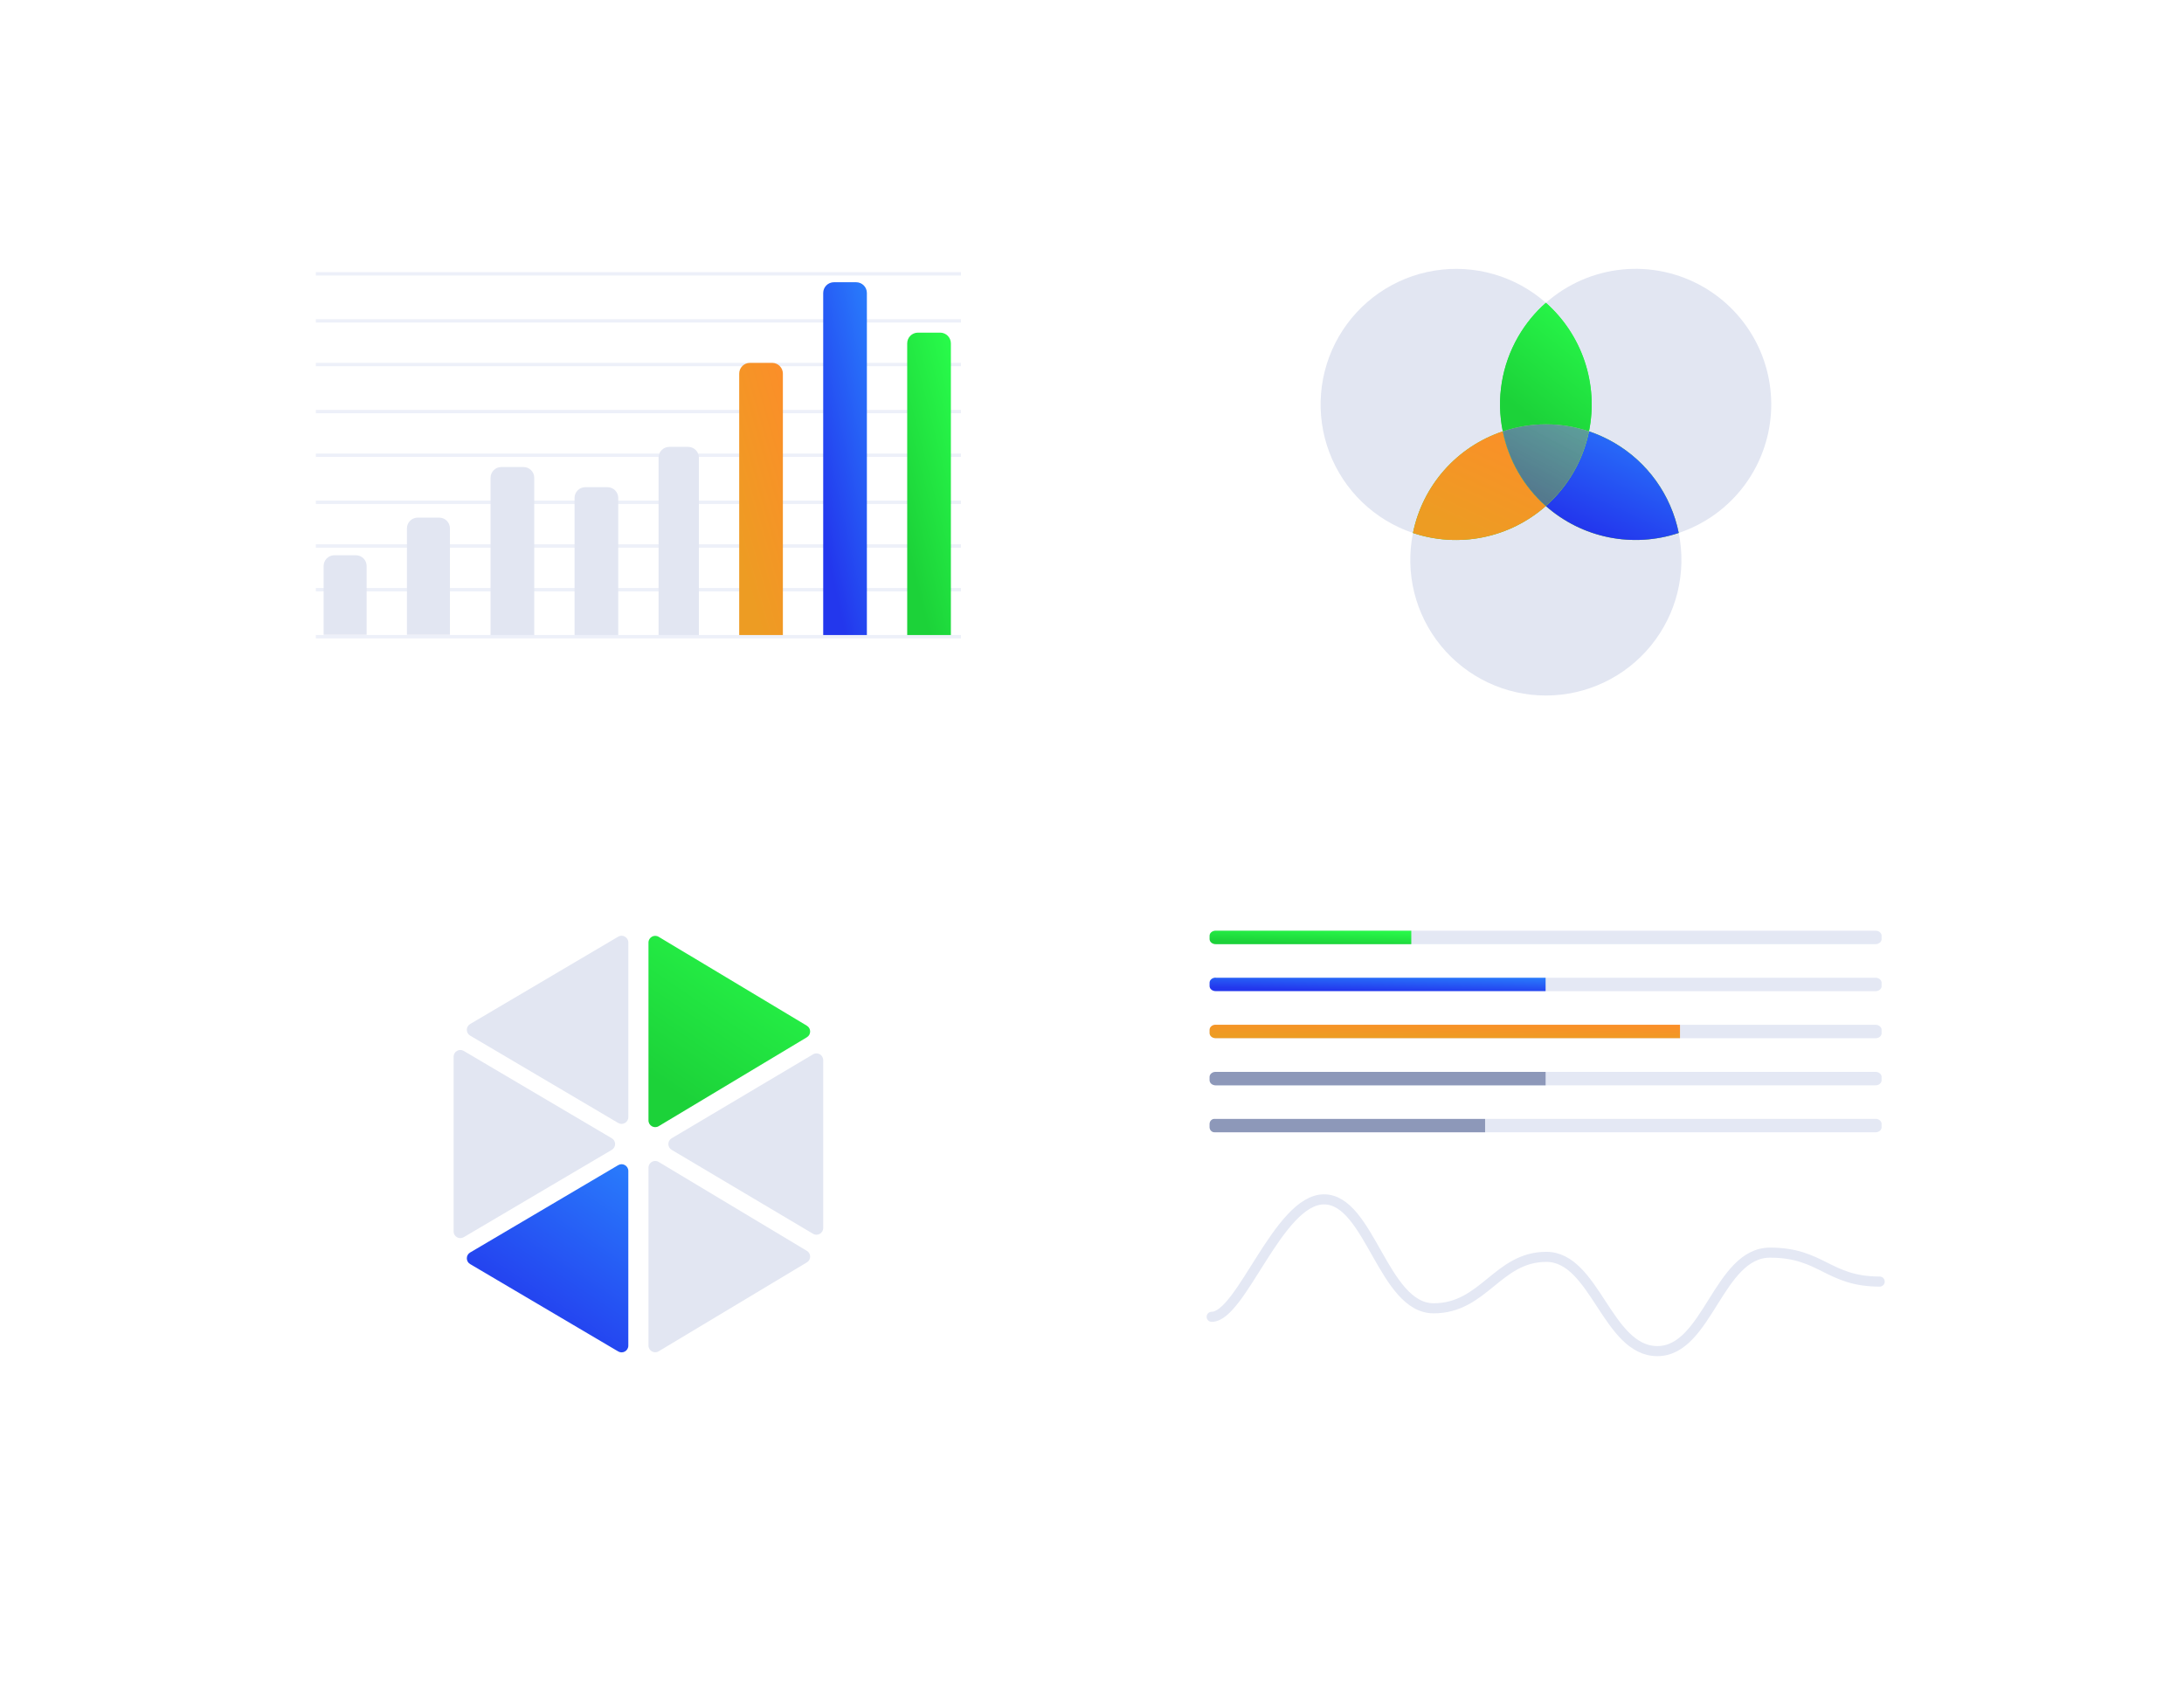 <svg width="650" height="504" viewBox="0 0 650 504" fill="none" xmlns="http://www.w3.org/2000/svg">
<g filter="url(#filter0_d_1022_1720)">
<path d="M40 40C40 34.477 44.477 30 50 30H600C605.523 30 610 34.477 610 40V444C610 449.523 605.523 454 600 454H50C44.477 454 40 449.523 40 444V40Z" fill="white"/>
</g>
<mask id="mask0_1022_1720" style="mask-type:alpha" maskUnits="userSpaceOnUse" x="40" y="30" width="570" height="425">
<path d="M40 40C40 34.477 44.477 30 50 30H600C605.523 30 610 34.477 610 40V444C610 449.523 605.523 454 600 454H50C44.477 454 40 449.523 40 444V40Z" fill="#F7F7FB"/>
</mask>
<g mask="url(#mask0_1022_1720)">
<g filter="url(#filter1_d_1022_1720)">
<path d="M40 40C40 34.477 44.477 30 50 30H600C605.523 30 610 34.477 610 40V444C610 449.523 605.523 454 600 454H50C44.477 454 40 449.523 40 444V40Z" fill="white"/>
</g>
<g filter="url(#filter2_d_1022_1720)">
<rect x="340" y="60" width="240" height="167" rx="6" fill="white"/>
</g>
<g filter="url(#filter3_d_1022_1720)">
<rect x="340" y="257" width="240" height="167" rx="6" fill="white"/>
</g>
<path d="M360.621 391.918C369.429 391.918 380.497 356.961 394.05 356.961C407.602 356.961 411.714 389.384 426.671 389.384C441.627 389.384 445.689 374.073 460.211 374.073C474.733 374.073 478.323 402.126 493.267 402.126C508.211 402.126 511.391 372.814 526.807 372.814C542.224 372.814 544.025 381.431 559.429 381.431" stroke="#E4E8F4" stroke-width="3" stroke-linecap="round" stroke-linejoin="round"/>
</g>
<g clip-path="url(#clip0_1022_1720)">
<path d="M558.206 277H361.794C360.803 277 360 277.676 360 278.51V279.49C360 280.324 360.803 281 361.794 281H558.206C559.197 281 560 280.324 560 279.49V278.51C560 277.676 559.197 277 558.206 277Z" fill="#E4E8F4"/>
<path d="M361.794 277H420.024V281H361.794C361.558 281 361.323 280.961 361.105 280.884C360.887 280.808 360.688 280.695 360.521 280.554C360.355 280.413 360.223 280.245 360.133 280.061C360.044 279.877 359.998 279.679 360 279.48V278.48C360.009 278.085 360.203 277.708 360.538 277.432C360.874 277.155 361.325 277 361.794 277Z" fill="url(#paint0_linear_1022_1720)"/>
<path d="M558.206 291.003H361.794C360.803 291.003 360 291.679 360 292.513V293.493C360 294.327 360.803 295.003 361.794 295.003H558.206C559.197 295.003 560 294.327 560 293.493V292.513C560 291.679 559.197 291.003 558.206 291.003Z" fill="#E4E8F4"/>
<path d="M361.794 291.003H460V294.973H361.794C361.558 294.973 361.323 294.934 361.105 294.858C360.887 294.782 360.688 294.671 360.521 294.53C360.355 294.39 360.223 294.224 360.133 294.041C360.044 293.858 359.998 293.662 360 293.464V292.472C360 292.074 360.189 291.693 360.526 291.412C360.862 291.131 361.319 290.973 361.794 290.973V291.003Z" fill="url(#paint1_linear_1022_1720)"/>
<path d="M558.206 305.005H361.794C360.803 305.005 360 305.681 360 306.515V307.495C360 308.329 360.803 309.005 361.794 309.005H558.206C559.197 309.005 560 308.329 560 307.495V306.515C560 305.681 559.197 305.005 558.206 305.005Z" fill="#E4E8F4"/>
<path d="M361.794 305.005H500V308.985H361.794C361.319 308.985 360.862 308.827 360.526 308.545C360.189 308.264 360 307.881 360 307.483V306.488C360 306.089 360.189 305.707 360.526 305.425C360.862 305.144 361.319 304.985 361.794 304.985V305.005Z" fill="url(#paint2_linear_1022_1720)"/>
<path d="M558.206 319.018H361.794C360.803 319.018 360 319.694 360 320.528V321.508C360 322.342 360.803 323.018 361.794 323.018H558.206C559.197 323.018 560 322.342 560 321.508V320.528C560 319.694 559.197 319.018 558.206 319.018Z" fill="#E4E8F4"/>
<path d="M361.794 319.018H460V323.018H361.794C361.558 323.018 361.323 322.979 361.105 322.902C360.887 322.826 360.688 322.714 360.521 322.572C360.355 322.431 360.223 322.263 360.133 322.079C360.044 321.895 359.998 321.697 360 321.498V320.498C360.009 320.103 360.203 319.726 360.538 319.45C360.874 319.173 361.325 319.018 361.794 319.018Z" fill="#8D98B9"/>
<path d="M558.206 333H361.794C360.803 333 360 333.676 360 334.51V335.49C360 336.324 360.803 337 361.794 337H558.206C559.197 337 560 336.324 560 335.49V334.51C560 333.676 559.197 333 558.206 333Z" fill="#E4E8F4"/>
<path d="M361.471 333.03H441.996V337H361.471C361.277 337 361.085 336.961 360.906 336.885C360.727 336.809 360.564 336.698 360.428 336.558C360.291 336.417 360.183 336.251 360.109 336.068C360.036 335.885 359.999 335.689 360 335.491V334.499C360 334.101 360.155 333.72 360.431 333.439C360.707 333.158 361.081 333 361.471 333V333.03Z" fill="#8D98B9"/>
</g>
<g filter="url(#filter4_d_1022_1720)">
<rect x="70" y="257" width="240" height="167" rx="6" fill="white"/>
</g>
<path fill-rule="evenodd" clip-rule="evenodd" d="M183.984 278.78C185.317 277.993 187 278.954 187 280.502V332.498C187 334.046 185.317 335.007 183.984 334.22L139.92 308.222C138.608 307.448 138.608 305.551 139.92 304.777L183.984 278.78Z" fill="#E2E6F2"/>
<path fill-rule="evenodd" clip-rule="evenodd" d="M196.029 278.817C194.696 278.018 193 278.978 193 280.532V333.468C193 335.022 194.696 335.982 196.029 335.183L240.142 308.715C241.436 307.938 241.436 306.061 240.142 305.285L196.029 278.817Z" fill="url(#paint3_linear_1022_1720)"/>
<path fill-rule="evenodd" clip-rule="evenodd" d="M241.979 367.206C243.312 367.998 245 367.037 245 365.487V315.513C245 313.963 243.312 313.002 241.979 313.794L199.896 338.78C198.591 339.555 198.591 341.445 199.896 342.22L241.979 367.206Z" fill="#E2E6F2"/>
<path fill-rule="evenodd" clip-rule="evenodd" d="M138.016 312.78C136.683 311.993 135 312.954 135 314.502V366.498C135 368.046 136.683 369.007 138.016 368.22L182.08 342.223C183.392 341.449 183.392 339.551 182.08 338.777L138.016 312.78Z" fill="#E2E6F2"/>
<path fill-rule="evenodd" clip-rule="evenodd" d="M183.984 346.78C185.317 345.993 187 346.954 187 348.502V400.498C187 402.046 185.317 403.007 183.984 402.22L139.92 376.223C138.608 375.45 138.608 373.552 139.92 372.778L183.984 346.78Z" fill="url(#paint4_linear_1022_1720)"/>
<path fill-rule="evenodd" clip-rule="evenodd" d="M196.029 345.817C194.696 345.018 193 345.978 193 347.532V400.468C193 402.022 194.696 402.982 196.029 402.183L240.142 375.716C241.436 374.939 241.436 373.063 240.142 372.286L196.029 345.817Z" fill="#E2E6F2"/>
<g clip-path="url(#clip1_1022_1720)">
<path d="M466.624 155.31C464.288 153.963 462.094 152.386 460.072 150.602C454.762 155.287 448.315 158.494 441.376 159.902C434.436 161.311 427.249 160.871 420.533 158.626C419.344 164.487 419.471 170.538 420.907 176.343C422.343 182.147 425.051 187.56 428.835 192.19C432.62 196.82 437.386 200.551 442.789 203.113C448.192 205.674 454.097 207.004 460.076 207.004C466.056 207.004 471.961 205.674 477.364 203.113C482.767 200.551 487.533 196.82 491.317 192.19C495.102 187.56 497.81 182.147 499.245 176.343C500.681 170.538 500.809 164.487 499.619 158.626C494.199 160.449 488.453 161.096 482.764 160.524C477.075 159.952 471.572 158.175 466.624 155.31Z" fill="#E2E6F2"/>
<path d="M447.263 128.388C445.851 121.445 446.292 114.253 448.544 107.535C450.795 100.817 454.776 94.811 460.087 90.121C455.606 86.166 450.301 83.256 444.558 81.601C438.814 79.947 432.775 79.588 426.876 80.553C420.977 81.517 415.366 83.78 410.449 87.178C405.531 90.576 401.43 95.024 398.441 100.2C395.453 105.376 393.651 111.152 393.168 117.11C392.684 123.067 393.529 129.058 395.644 134.648C397.758 140.239 401.087 145.291 405.392 149.437C409.697 153.584 414.869 156.723 420.535 158.627C421.942 151.683 425.153 145.232 429.845 139.924C434.537 134.616 440.544 130.637 447.263 128.388Z" fill="#E2E6F2"/>
<path d="M460.074 150.602C453.499 144.79 449.001 136.99 447.263 128.388C440.545 130.637 434.537 134.616 429.845 139.924C425.153 145.232 421.942 151.683 420.535 158.626C427.251 160.871 434.438 161.311 441.378 159.902C448.317 158.494 454.764 155.287 460.074 150.602Z" fill="url(#paint5_linear_1022_1720)"/>
<path opacity="0.5" d="M460.074 150.602C453.499 144.79 449.001 136.99 447.263 128.388C440.545 130.637 434.537 134.616 429.845 139.924C425.153 145.232 421.942 151.683 420.535 158.626C427.251 160.871 434.438 161.311 441.378 159.902C448.317 158.494 454.764 155.287 460.074 150.602Z" fill="url(#paint6_linear_1022_1720)"/>
<path d="M460.074 150.602C453.499 144.79 449.001 136.99 447.263 128.388C440.545 130.637 434.537 134.616 429.845 139.924C425.153 145.232 421.942 151.683 420.535 158.626C427.251 160.871 434.438 161.311 441.378 159.902C448.317 158.494 454.764 155.287 460.074 150.602Z" fill="url(#paint7_linear_1022_1720)"/>
<path d="M506.978 85.418C499.655 81.19 491.188 79.37 482.774 80.214C474.361 81.058 466.424 84.523 460.086 90.121C465.387 94.814 469.362 100.819 471.613 107.533C473.863 114.246 474.31 121.433 472.908 128.374C475.462 129.234 477.925 130.346 480.26 131.693C485.214 134.548 489.503 138.426 492.841 143.069C496.179 147.711 498.49 153.012 499.62 158.617C506.987 156.15 513.486 151.609 518.334 145.538C523.183 139.467 526.176 132.126 526.953 124.395C527.73 116.665 526.258 108.874 522.715 101.96C519.172 95.046 513.707 89.301 506.978 85.418Z" fill="#E2E6F2"/>
<path d="M480.262 131.693C477.927 130.346 475.465 129.234 472.91 128.374C471.165 136.983 466.659 144.788 460.074 150.602C465.384 155.289 471.834 158.497 478.775 159.904C485.717 161.31 492.906 160.867 499.622 158.617C498.492 153.012 496.182 147.711 492.843 143.069C489.505 138.426 485.216 134.548 480.262 131.693Z" fill="url(#paint8_linear_1022_1720)"/>
<path opacity="0.5" d="M480.262 131.693C477.927 130.346 475.465 129.234 472.91 128.374C471.165 136.983 466.659 144.788 460.074 150.602C465.384 155.289 471.834 158.497 478.775 159.904C485.717 161.31 492.906 160.867 499.622 158.617C498.492 153.012 496.182 147.711 492.843 143.069C489.505 138.426 485.216 134.548 480.262 131.693Z" fill="url(#paint9_linear_1022_1720)"/>
<path d="M480.262 131.693C477.927 130.346 475.465 129.234 472.91 128.374C471.165 136.983 466.659 144.788 460.074 150.602C465.384 155.289 471.834 158.497 478.775 159.904C485.717 161.31 492.906 160.867 499.622 158.617C498.492 153.012 496.182 147.711 492.843 143.069C489.505 138.426 485.216 134.548 480.262 131.693Z" fill="url(#paint10_linear_1022_1720)"/>
<path d="M451.853 100.188C446.922 108.707 445.288 118.74 447.261 128.383C455.583 125.584 464.59 125.579 472.915 128.369C474.315 121.429 473.867 114.242 471.615 107.529C469.364 100.817 465.388 94.813 460.086 90.121C456.815 93.009 454.035 96.409 451.853 100.188Z" fill="url(#paint11_linear_1022_1720)"/>
<path d="M451.853 100.188C446.922 108.707 445.288 118.74 447.261 128.383C455.583 125.584 464.59 125.579 472.915 128.369C474.315 121.429 473.867 114.242 471.615 107.529C469.364 100.817 465.388 94.813 460.086 90.121C456.815 93.009 454.035 96.409 451.853 100.188Z" fill="url(#paint12_linear_1022_1720)"/>
<path d="M447.262 128.388C448.999 136.99 453.497 144.79 460.072 150.602C466.657 144.788 471.163 136.983 472.908 128.374C464.586 125.585 455.581 125.59 447.262 128.388Z" fill="url(#paint13_linear_1022_1720)"/>
<path opacity="0.5" d="M447.262 128.388C448.999 136.99 453.497 144.79 460.072 150.602C466.657 144.788 471.163 136.983 472.908 128.374C464.586 125.585 455.581 125.59 447.262 128.388Z" fill="url(#paint14_linear_1022_1720)"/>
<path opacity="0.5" d="M447.262 128.388C448.999 136.99 453.497 144.79 460.072 150.602C466.657 144.788 471.163 136.983 472.908 128.374C464.586 125.585 455.581 125.59 447.262 128.388Z" fill="url(#paint15_linear_1022_1720)"/>
</g>
<g filter="url(#filter5_d_1022_1720)">
<rect x="70" y="60" width="240" height="167" rx="6" fill="white"/>
</g>
<path d="M94 189H286V190H94V189Z" fill="#EDF0F9"/>
<path d="M94 108H286V109H94V108Z" fill="#EDF0F9"/>
<path d="M94 149H286V150H94V149Z" fill="#EDF0F9"/>
<path d="M94 175H286V176H94V175Z" fill="#EDF0F9"/>
<path d="M94 95H286V96H94V95Z" fill="#EDF0F9"/>
<path d="M94 135H286V136H94V135Z" fill="#EDF0F9"/>
<path d="M94 162H286V163H94V162Z" fill="#EDF0F9"/>
<path d="M94 81H286V82H94V81Z" fill="#EDF0F9"/>
<path d="M94 122H286V123H94V122Z" fill="#EDF0F9"/>
<path d="M96.316 168.456C96.316 166.689 97.749 165.257 99.516 165.257H105.914C107.681 165.257 109.114 166.689 109.114 168.456V188.932H96.316V168.456Z" fill="#E2E6F2"/>
<path d="M121.113 157.259C121.113 155.492 122.546 154.06 124.313 154.06H130.711C132.478 154.06 133.91 155.492 133.91 157.259V188.932H121.113V157.259Z" fill="#E2E6F2"/>
<path d="M146 142.2C146 140.433 147.432 139 149.199 139H155.801C157.568 139 159 140.433 159 142.2V189H146V142.2Z" fill="#E2E6F2"/>
<path d="M171 148.2C171 146.433 172.432 145 174.199 145H180.801C182.568 145 184 146.433 184 148.2V189H171V148.2Z" fill="#E2E6F2"/>
<path d="M196 136.2C196 134.433 197.433 133 199.2 133H204.8C206.567 133 208 134.433 208 136.2V189H196V136.2Z" fill="#E2E6F2"/>
<path d="M220 111.2C220 109.433 221.432 108 223.199 108H229.801C231.568 108 233 109.433 233 111.2V189H220V111.2Z" fill="url(#paint16_linear_1022_1720)"/>
<path d="M245 87.2C245 85.433 246.432 84 248.199 84H254.801C256.568 84 258 85.433 258 87.2V189H245V87.2Z" fill="url(#paint17_linear_1022_1720)"/>
<path d="M270 102.2C270 100.433 271.432 99 273.199 99H279.801C281.568 99 283 100.433 283 102.2V189H270V102.2Z" fill="url(#paint18_linear_1022_1720)"/>
<defs>
<filter id="filter0_d_1022_1720" x="0" y="0" width="650" height="504" filterUnits="userSpaceOnUse" color-interpolation-filters="sRGB">
<feFlood flood-opacity="0" result="BackgroundImageFix"/>
<feColorMatrix in="SourceAlpha" type="matrix" values="0 0 0 0 0 0 0 0 0 0 0 0 0 0 0 0 0 0 127 0" result="hardAlpha"/>
<feOffset dy="10"/>
<feGaussianBlur stdDeviation="20"/>
<feComposite in2="hardAlpha" operator="out"/>
<feColorMatrix type="matrix" values="0 0 0 0 0.091 0 0 0 0 0.152 0 0 0 0 0.55 0 0 0 0.15 0"/>
<feBlend mode="normal" in2="BackgroundImageFix" result="effect1_dropShadow_1022_1720"/>
<feBlend mode="normal" in="SourceGraphic" in2="effect1_dropShadow_1022_1720" result="shape"/>
</filter>
<filter id="filter1_d_1022_1720" x="30" y="10" width="590" height="444" filterUnits="userSpaceOnUse" color-interpolation-filters="sRGB">
<feFlood flood-opacity="0" result="BackgroundImageFix"/>
<feColorMatrix in="SourceAlpha" type="matrix" values="0 0 0 0 0 0 0 0 0 0 0 0 0 0 0 0 0 0 127 0" result="hardAlpha"/>
<feOffset dy="-10"/>
<feGaussianBlur stdDeviation="5"/>
<feComposite in2="hardAlpha" operator="out"/>
<feColorMatrix type="matrix" values="0 0 0 0 0.091 0 0 0 0 0.152 0 0 0 0 0.55 0 0 0 0.04 0"/>
<feBlend mode="normal" in2="BackgroundImageFix" result="effect1_dropShadow_1022_1720"/>
<feBlend mode="normal" in="SourceGraphic" in2="effect1_dropShadow_1022_1720" result="shape"/>
</filter>
<filter id="filter2_d_1022_1720" x="310" y="33.2" width="300" height="227" filterUnits="userSpaceOnUse" color-interpolation-filters="sRGB">
<feFlood flood-opacity="0" result="BackgroundImageFix"/>
<feColorMatrix in="SourceAlpha" type="matrix" values="0 0 0 0 0 0 0 0 0 0 0 0 0 0 0 0 0 0 127 0" result="hardAlpha"/>
<feOffset dy="3.199"/>
<feGaussianBlur stdDeviation="15"/>
<feComposite in2="hardAlpha" operator="out"/>
<feColorMatrix type="matrix" values="0 0 0 0 0.091 0 0 0 0 0.152 0 0 0 0 0.55 0 0 0 0.15 0"/>
<feBlend mode="normal" in2="BackgroundImageFix" result="effect1_dropShadow_1022_1720"/>
<feBlend mode="normal" in="SourceGraphic" in2="effect1_dropShadow_1022_1720" result="shape"/>
</filter>
<filter id="filter3_d_1022_1720" x="310" y="230.2" width="300" height="227" filterUnits="userSpaceOnUse" color-interpolation-filters="sRGB">
<feFlood flood-opacity="0" result="BackgroundImageFix"/>
<feColorMatrix in="SourceAlpha" type="matrix" values="0 0 0 0 0 0 0 0 0 0 0 0 0 0 0 0 0 0 127 0" result="hardAlpha"/>
<feOffset dy="3.199"/>
<feGaussianBlur stdDeviation="15"/>
<feComposite in2="hardAlpha" operator="out"/>
<feColorMatrix type="matrix" values="0 0 0 0 0.091 0 0 0 0 0.152 0 0 0 0 0.55 0 0 0 0.15 0"/>
<feBlend mode="normal" in2="BackgroundImageFix" result="effect1_dropShadow_1022_1720"/>
<feBlend mode="normal" in="SourceGraphic" in2="effect1_dropShadow_1022_1720" result="shape"/>
</filter>
<filter id="filter4_d_1022_1720" x="40" y="230.199" width="300" height="227" filterUnits="userSpaceOnUse" color-interpolation-filters="sRGB">
<feFlood flood-opacity="0" result="BackgroundImageFix"/>
<feColorMatrix in="SourceAlpha" type="matrix" values="0 0 0 0 0 0 0 0 0 0 0 0 0 0 0 0 0 0 127 0" result="hardAlpha"/>
<feOffset dy="3.199"/>
<feGaussianBlur stdDeviation="15"/>
<feComposite in2="hardAlpha" operator="out"/>
<feColorMatrix type="matrix" values="0 0 0 0 0.091 0 0 0 0 0.152 0 0 0 0 0.55 0 0 0 0.15 0"/>
<feBlend mode="normal" in2="BackgroundImageFix" result="effect1_dropShadow_1022_1720"/>
<feBlend mode="normal" in="SourceGraphic" in2="effect1_dropShadow_1022_1720" result="shape"/>
</filter>
<filter id="filter5_d_1022_1720" x="40" y="33.2" width="300" height="227" filterUnits="userSpaceOnUse" color-interpolation-filters="sRGB">
<feFlood flood-opacity="0" result="BackgroundImageFix"/>
<feColorMatrix in="SourceAlpha" type="matrix" values="0 0 0 0 0 0 0 0 0 0 0 0 0 0 0 0 0 0 127 0" result="hardAlpha"/>
<feOffset dy="3.199"/>
<feGaussianBlur stdDeviation="15"/>
<feComposite in2="hardAlpha" operator="out"/>
<feColorMatrix type="matrix" values="0 0 0 0 0.091 0 0 0 0 0.152 0 0 0 0 0.55 0 0 0 0.15 0"/>
<feBlend mode="normal" in2="BackgroundImageFix" result="effect1_dropShadow_1022_1720"/>
<feBlend mode="normal" in="SourceGraphic" in2="effect1_dropShadow_1022_1720" result="shape"/>
</filter>
<linearGradient id="paint0_linear_1022_1720" x1="420.024" y1="277" x2="419.832" y2="282.12" gradientUnits="userSpaceOnUse">
<stop stop-color="#29FC4B"/>
<stop offset="1" stop-color="#1CD239"/>
</linearGradient>
<linearGradient id="paint1_linear_1022_1720" x1="460" y1="290.973" x2="459.885" y2="296.097" gradientUnits="userSpaceOnUse">
<stop stop-color="#297DFC"/>
<stop offset="1" stop-color="#2337ED"/>
</linearGradient>
<linearGradient id="paint2_linear_1022_1720" x1="500" y1="304.985" x2="499.917" y2="310.111" gradientUnits="userSpaceOnUse">
<stop stop-color="#FC8E29"/>
<stop offset="1" stop-color="#ED9C23"/>
</linearGradient>
<linearGradient id="paint3_linear_1022_1720" x1="243" y1="277" x2="207.312" y2="329.773" gradientUnits="userSpaceOnUse">
<stop stop-color="#29FC4B"/>
<stop offset="1" stop-color="#1CD239"/>
</linearGradient>
<linearGradient id="paint4_linear_1022_1720" x1="187" y1="345" x2="152.13" y2="397.437" gradientUnits="userSpaceOnUse">
<stop stop-color="#297DFC"/>
<stop offset="1" stop-color="#2337ED"/>
</linearGradient>
<linearGradient id="paint5_linear_1022_1720" x1="460.074" y1="128.388" x2="444.329" y2="162.564" gradientUnits="userSpaceOnUse">
<stop stop-color="#29FC4B"/>
<stop offset="1" stop-color="#1CD239"/>
</linearGradient>
<linearGradient id="paint6_linear_1022_1720" x1="460.074" y1="128.388" x2="444.329" y2="162.564" gradientUnits="userSpaceOnUse">
<stop stop-color="#FC8E29"/>
<stop offset="1" stop-color="#ED9C23"/>
</linearGradient>
<linearGradient id="paint7_linear_1022_1720" x1="460.074" y1="128.388" x2="444.329" y2="162.564" gradientUnits="userSpaceOnUse">
<stop stop-color="#FC8E29"/>
<stop offset="1" stop-color="#ED9C23"/>
</linearGradient>
<linearGradient id="paint8_linear_1022_1720" x1="499.622" y1="128.374" x2="483.87" y2="162.561" gradientUnits="userSpaceOnUse">
<stop stop-color="#29FC4B"/>
<stop offset="1" stop-color="#1CD239"/>
</linearGradient>
<linearGradient id="paint9_linear_1022_1720" x1="499.622" y1="128.374" x2="483.87" y2="162.561" gradientUnits="userSpaceOnUse">
<stop stop-color="#FC8E29"/>
<stop offset="1" stop-color="#ED9C23"/>
</linearGradient>
<linearGradient id="paint10_linear_1022_1720" x1="499.622" y1="128.374" x2="483.87" y2="162.561" gradientUnits="userSpaceOnUse">
<stop stop-color="#297DFC"/>
<stop offset="1" stop-color="#2337ED"/>
</linearGradient>
<linearGradient id="paint11_linear_1022_1720" x1="473.713" y1="90.121" x2="449.851" y2="120.295" gradientUnits="userSpaceOnUse">
<stop stop-color="#29FC4B"/>
<stop offset="1" stop-color="#1CD239"/>
</linearGradient>
<linearGradient id="paint12_linear_1022_1720" x1="473.713" y1="90.121" x2="449.851" y2="120.295" gradientUnits="userSpaceOnUse">
<stop stop-color="#29FC4B"/>
<stop offset="1" stop-color="#1CD239"/>
</linearGradient>
<linearGradient id="paint13_linear_1022_1720" x1="472.908" y1="126.286" x2="459.953" y2="150.532" gradientUnits="userSpaceOnUse">
<stop stop-color="#29FC4B"/>
<stop offset="1" stop-color="#1CD239"/>
</linearGradient>
<linearGradient id="paint14_linear_1022_1720" x1="472.908" y1="126.286" x2="459.953" y2="150.532" gradientUnits="userSpaceOnUse">
<stop stop-color="#FC8E29"/>
<stop offset="1" stop-color="#ED9C23"/>
</linearGradient>
<linearGradient id="paint15_linear_1022_1720" x1="472.908" y1="126.286" x2="459.953" y2="150.532" gradientUnits="userSpaceOnUse">
<stop stop-color="#297DFC"/>
<stop offset="1" stop-color="#2337ED"/>
</linearGradient>
<linearGradient id="paint16_linear_1022_1720" x1="233" y1="108" x2="205.65" y2="115.789" gradientUnits="userSpaceOnUse">
<stop stop-color="#FC8E29"/>
<stop offset="1" stop-color="#ED9C23"/>
</linearGradient>
<linearGradient id="paint17_linear_1022_1720" x1="258" y1="84" x2="229.793" y2="90.197" gradientUnits="userSpaceOnUse">
<stop stop-color="#297DFC"/>
<stop offset="1" stop-color="#2337ED"/>
</linearGradient>
<linearGradient id="paint18_linear_1022_1720" x1="283" y1="99" x2="255.254" y2="106.112" gradientUnits="userSpaceOnUse">
<stop stop-color="#29FC4B"/>
<stop offset="1" stop-color="#1CD239"/>
</linearGradient>
<clipPath id="clip0_1022_1720">
<rect width="200" height="64" fill="white" transform="translate(360 277)"/>
</clipPath>
<clipPath id="clip1_1022_1720">
<rect width="134.162" height="127" fill="white" transform="translate(393 80)"/>
</clipPath>
</defs>
</svg>
